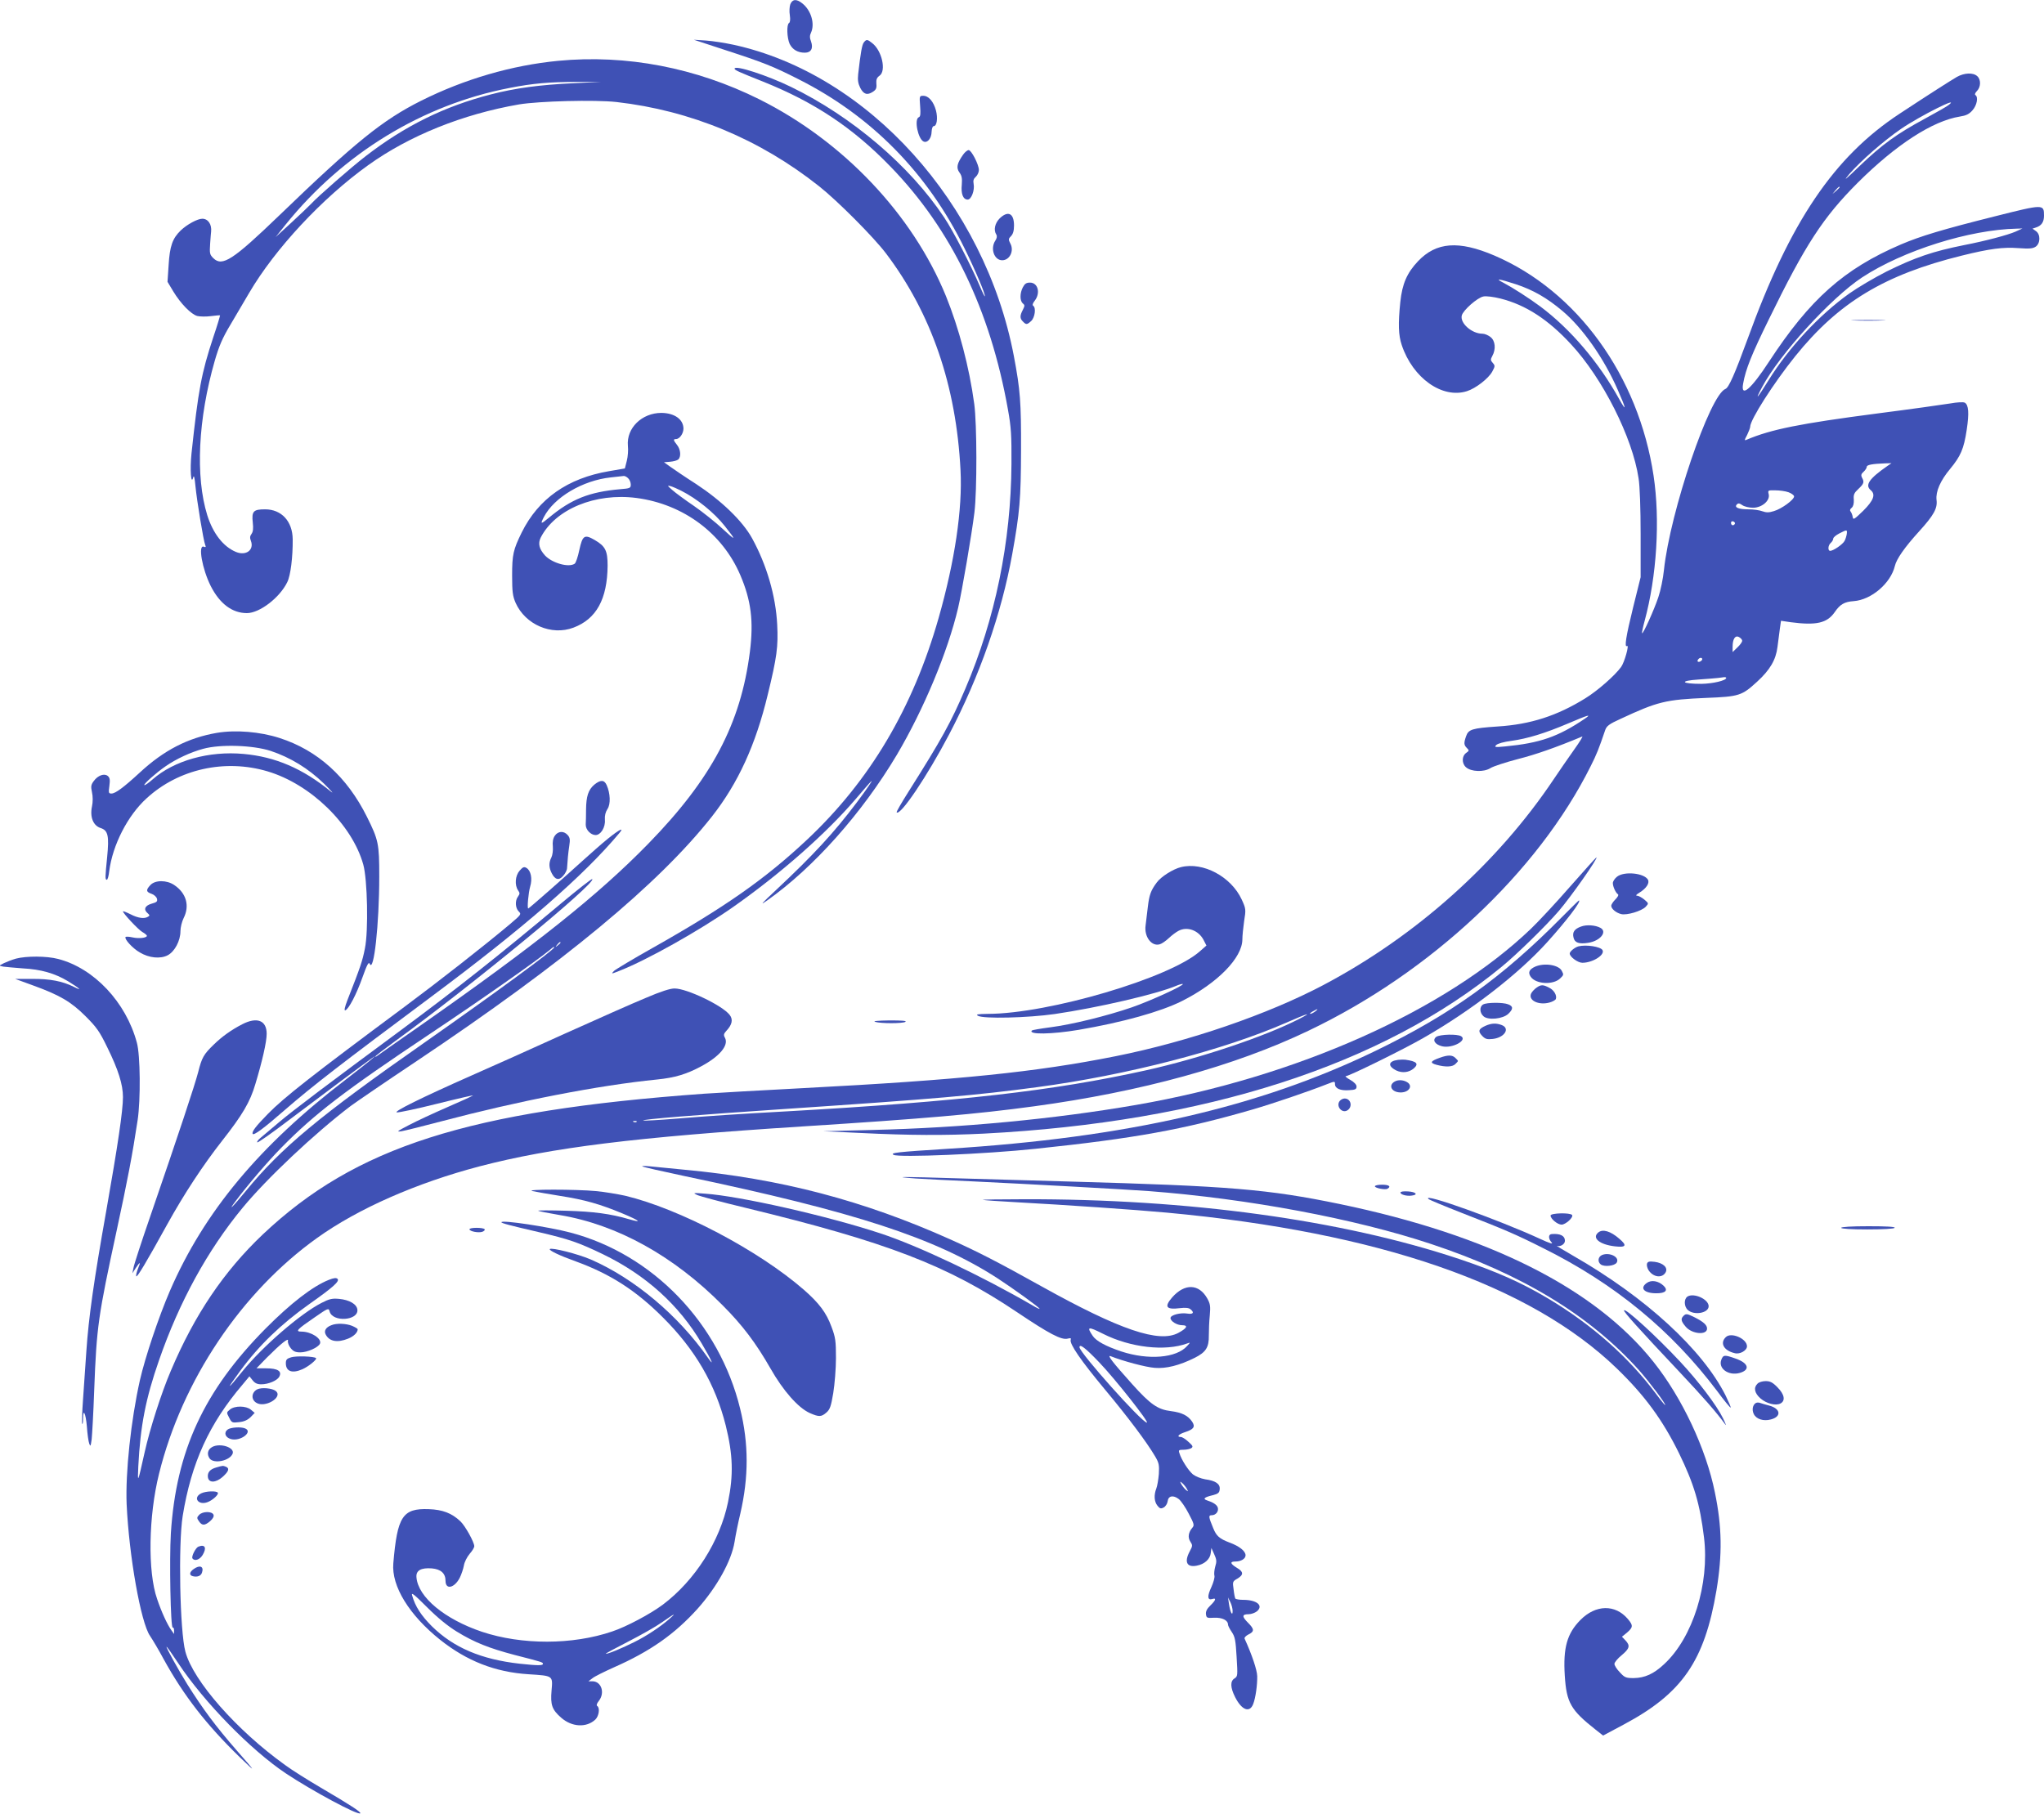 <?xml version="1.0" standalone="no"?>
<!DOCTYPE svg PUBLIC "-//W3C//DTD SVG 20010904//EN"
 "http://www.w3.org/TR/2001/REC-SVG-20010904/DTD/svg10.dtd">
<svg version="1.0" xmlns="http://www.w3.org/2000/svg"
 width="1280pt" height="1136pt" viewBox="0 0 1280 1136"
 preserveAspectRatio="xMidYMid meet">
<g transform="translate(0,1136) scale(0.1,-0.1)"
fill="#3f51b5" stroke="none">
<path d="M4949 11333 c-5 -14 -7 -45 -3 -68 4 -27 2 -45 -5 -49 -16 -10 -13
-93 4 -131 18 -36 51 -55 95 -55 39 0 54 27 39 70 -9 23 -9 38 0 56 25 56 0
140 -55 183 -36 29 -62 27 -75 -6z"/>
<path d="M4540 11047 c240 -78 301 -102 462 -184 456 -230 808 -589 1038
-1058 68 -138 134 -294 127 -301 -1 -2 -16 27 -31 64 -58 135 -168 348 -224
431 -213 321 -575 630 -957 816 -147 72 -355 140 -355 115 0 -9 25 -20 178
-81 322 -129 563 -289 799 -533 379 -390 624 -896 735 -1521 20 -111 23 -161
22 -340 -3 -490 -102 -972 -289 -1409 -89 -209 -149 -317 -353 -640 -45 -71
-80 -131 -77 -134 23 -23 191 226 329 489 190 362 328 757 395 1129 47 261 54
345 55 650 1 302 -5 379 -45 590 -181 954 -913 1767 -1757 1950 -51 11 -127
23 -170 26 l-77 5 195 -64z"/>
<path d="M5410 11095 c-12 -14 -21 -68 -36 -200 -4 -37 0 -59 13 -85 21 -41
44 -48 79 -25 20 13 25 23 22 51 -2 26 3 38 20 50 43 30 15 157 -46 204 -30
24 -36 25 -52 5z"/>
<path d="M3495 10979 c-290 -28 -586 -114 -858 -250 -241 -121 -411 -258 -887
-717 -292 -281 -358 -324 -414 -269 -23 23 -24 30 -20 92 3 38 5 71 6 74 5 46
-19 81 -55 81 -30 0 -95 -35 -135 -73 -52 -50 -69 -99 -76 -217 l-7 -105 36
-60 c46 -76 111 -143 150 -154 16 -4 55 -5 85 -1 30 4 56 6 58 5 1 -1 -17 -63
-42 -136 -75 -227 -94 -329 -137 -731 -10 -99 -3 -201 11 -148 4 17 9 0 14
-55 9 -92 50 -341 61 -368 6 -13 3 -16 -9 -11 -37 14 -10 -140 44 -247 56
-110 134 -169 226 -169 80 0 206 97 253 194 21 42 35 158 34 268 -1 113 -70
188 -173 188 -73 0 -85 -12 -77 -83 4 -37 2 -57 -8 -71 -10 -13 -11 -25 -4
-43 22 -57 -30 -96 -93 -70 -80 33 -144 116 -180 230 -75 242 -58 602 47 968
27 93 48 142 99 227 35 59 87 148 116 197 163 278 459 595 745 800 259 186
593 320 945 381 127 21 475 30 611 15 464 -53 896 -232 1269 -528 115 -91 342
-319 419 -421 284 -376 439 -827 466 -1357 13 -243 -36 -570 -137 -925 -161
-565 -431 -1020 -824 -1389 -263 -247 -515 -423 -969 -679 -121 -68 -229 -133
-240 -143 -19 -20 -18 -20 35 1 173 68 499 251 712 400 297 209 580 458 766
675 47 55 90 105 96 110 20 20 -29 -52 -88 -130 -143 -190 -271 -329 -506
-549 -95 -89 -105 -100 -55 -65 289 204 593 545 811 911 168 284 319 645 384
921 24 103 85 458 102 597 17 137 16 555 -1 680 -31 230 -96 475 -177 675
-209 512 -644 971 -1169 1233 -397 198 -833 282 -1260 241z m100 -140 c-216
-10 -369 -31 -520 -70 -292 -75 -539 -197 -785 -387 -91 -70 -299 -252 -340
-297 -14 -15 -70 -68 -125 -119 l-99 -91 64 80 c359 445 857 749 1400 854 147
29 251 38 425 38 l150 0 -170 -8z"/>
<path d="M12254 10878 c-44 -26 -159 -99 -358 -230 -412 -271 -685 -675 -951
-1408 -82 -224 -119 -308 -140 -316 -98 -38 -346 -768 -385 -1134 -5 -52 -21
-129 -35 -170 -27 -81 -96 -233 -102 -226 -2 2 5 37 16 77 76 280 98 632 56
910 -94 625 -479 1157 -998 1379 -223 95 -363 84 -477 -36 -69 -73 -99 -141
-111 -256 -14 -137 -12 -206 9 -269 69 -207 254 -338 408 -289 55 17 136 80
159 123 18 33 18 37 3 54 -14 16 -15 21 -3 43 24 43 19 96 -11 119 -15 12 -37
21 -51 21 -66 0 -141 66 -129 114 8 33 98 112 135 119 17 4 64 -2 108 -13 158
-40 298 -131 441 -286 198 -213 385 -584 423 -839 8 -47 13 -190 13 -350 l0
-270 -47 -189 c-45 -183 -56 -253 -38 -242 15 10 -16 -102 -37 -131 -38 -53
-147 -149 -225 -197 -176 -109 -342 -163 -548 -176 -161 -11 -183 -18 -198
-61 -15 -43 -14 -55 5 -74 15 -15 15 -17 -5 -31 -27 -19 -28 -65 -1 -89 32
-29 112 -32 153 -6 19 12 97 37 173 57 111 28 239 73 402 141 7 3 -16 -34 -51
-83 -35 -49 -92 -132 -127 -184 -352 -526 -863 -983 -1442 -1289 -348 -184
-842 -354 -1301 -446 -500 -100 -982 -149 -1957 -200 -267 -14 -546 -30 -620
-35 -1479 -107 -2184 -333 -2765 -882 -243 -231 -426 -501 -575 -853 -59 -137
-132 -366 -164 -510 -44 -197 -45 -199 -40 -90 13 255 46 425 130 666 127 366
303 687 522 953 152 185 454 469 678 639 34 25 218 151 410 279 924 618 1520
1112 1853 1535 163 208 273 447 349 763 57 233 66 301 59 438 -9 180 -66 375
-158 542 -60 108 -191 234 -349 338 -69 44 -142 94 -163 109 l-39 28 38 3 c22
2 44 8 51 14 19 16 16 62 -7 91 -24 30 -25 37 -7 37 23 0 47 35 47 66 -1 58
-56 97 -138 98 -122 0 -220 -95 -210 -206 3 -26 0 -69 -7 -95 l-12 -47 -99
-17 c-259 -44 -442 -172 -547 -384 -53 -108 -60 -138 -60 -270 0 -103 4 -129
22 -171 61 -136 224 -207 362 -155 144 54 212 179 214 388 0 94 -14 122 -81
161 -64 37 -76 29 -96 -62 -9 -43 -22 -83 -30 -87 -38 -25 -141 5 -185 52 -37
41 -45 75 -27 112 91 178 342 282 601 248 293 -39 537 -221 649 -483 68 -159
84 -289 60 -480 -57 -450 -239 -795 -636 -1202 -312 -320 -708 -636 -1430
-1141 -140 -98 -261 -182 -268 -188 -6 -5 -12 -7 -12 -4 0 3 57 47 127 98 475
345 1256 988 1232 1013 -3 4 -91 -65 -195 -152 -394 -330 -646 -529 -994 -787
-464 -343 -687 -511 -773 -584 -50 -42 -102 -86 -116 -98 -14 -11 -23 -24 -20
-28 4 -3 94 60 200 141 169 128 475 356 519 387 58 41 -38 -37 -164 -134 -542
-414 -888 -830 -1102 -1324 -70 -162 -155 -415 -188 -560 -56 -250 -91 -579
-83 -775 15 -327 89 -742 146 -825 15 -22 54 -87 85 -145 126 -229 268 -412
477 -615 106 -102 105 -99 -17 40 -133 153 -211 257 -311 416 -54 87 -134 231
-130 235 2 2 35 -45 74 -104 161 -243 453 -542 673 -689 164 -109 452 -264
466 -250 7 7 -60 51 -246 160 -80 47 -181 110 -224 142 -303 217 -576 527
-625 710 -35 130 -45 674 -17 850 54 333 166 578 374 822 l44 53 20 -25 c14
-18 29 -25 54 -25 45 0 100 23 113 48 18 34 -10 52 -82 52 l-61 0 64 66 c88
88 140 130 133 106 -2 -10 5 -30 17 -45 17 -21 30 -27 61 -27 44 0 113 31 123
55 12 31 -55 75 -116 75 -41 0 -29 13 82 89 85 59 88 60 94 38 17 -70 182 -59
174 11 -4 34 -50 61 -115 67 -42 4 -61 0 -109 -25 -132 -67 -372 -275 -497
-430 -98 -122 -104 -120 -12 5 116 158 255 292 430 416 149 105 193 144 179
159 -8 8 -22 7 -55 -6 -101 -40 -239 -147 -396 -305 -386 -390 -560 -766 -593
-1282 -10 -164 -2 -599 12 -591 4 3 8 -5 8 -18 l0 -22 -17 24 c-26 36 -62 115
-89 195 -60 171 -54 520 12 785 145 585 515 1137 989 1476 258 185 623 345
1018 449 452 118 977 183 2022 250 755 48 1090 77 1450 126 670 91 1257 252
1720 474 765 365 1436 994 1766 1656 37 73 52 111 91 226 9 26 24 38 97 71
232 108 281 120 536 131 206 8 223 14 318 101 81 74 118 137 128 218 5 37 12
89 15 115 l7 49 61 -9 c160 -21 228 -6 276 64 33 48 60 64 118 68 111 8 232
112 258 220 10 44 62 118 152 217 92 101 116 145 109 197 -6 52 24 121 85 194
66 80 86 125 104 245 16 105 12 156 -12 170 -10 5 -47 3 -92 -5 -43 -7 -249
-36 -459 -63 -482 -63 -662 -99 -815 -164 -15 -7 -15 -3 3 30 10 21 19 44 19
51 0 44 147 274 283 443 271 336 557 509 1042 629 178 44 258 54 355 47 69 -5
89 -3 108 9 30 21 31 78 1 98 l-21 15 21 7 c35 11 51 34 51 74 0 73 -2 73
-304 -3 -335 -84 -467 -124 -592 -177 -357 -153 -570 -343 -826 -734 -114
-175 -179 -229 -162 -137 16 90 53 182 161 402 228 467 339 638 557 856 239
238 469 387 639 414 39 6 58 15 79 39 28 31 38 84 18 96 -5 3 -1 14 10 25 25
25 26 72 2 93 -26 24 -82 21 -128 -5z m-53 -177 c-13 -10 -80 -48 -150 -86
-174 -94 -266 -161 -406 -295 -90 -87 -106 -100 -65 -51 72 83 212 206 325
284 120 82 380 212 296 148z m-681 -514 c0 -2 -10 -12 -22 -23 l-23 -19 19 23
c18 21 26 27 26 19z m1101 -278 c-48 -21 -187 -58 -321 -84 -195 -39 -307 -77
-485 -165 -77 -39 -182 -101 -234 -138 -189 -135 -378 -338 -505 -542 -74
-119 -90 -136 -41 -44 109 205 430 557 625 686 257 169 674 300 970 306 l35 1
-44 -20z m-3129 -329 c109 -36 196 -86 293 -168 126 -106 259 -296 345 -492
54 -122 58 -146 10 -60 -127 230 -307 441 -495 581 -70 52 -173 118 -230 148
-57 29 -31 26 77 -9z m2328 -1138 c-114 -79 -143 -120 -105 -152 32 -27 18
-64 -47 -129 -57 -55 -63 -59 -66 -38 -2 12 -8 27 -13 33 -6 7 -4 16 7 24 10
9 14 26 13 51 -3 31 2 42 29 67 34 32 38 43 22 71 -7 14 -5 23 10 36 11 10 20
24 20 31 0 13 36 19 115 22 l40 1 -25 -17z m-7886 -78 c9 -8 16 -26 16 -39 0
-22 -5 -24 -67 -29 -193 -17 -306 -62 -445 -178 -52 -43 -56 -43 -32 4 64 123
242 229 419 248 39 4 75 8 82 9 6 0 19 -6 27 -15z m331 -77 c99 -50 208 -138
274 -222 74 -93 71 -96 -14 -17 -43 40 -124 105 -179 143 -56 38 -117 83 -136
100 -32 28 -33 30 -10 24 14 -4 43 -17 65 -28z m6935 -10 c19 -7 35 -19 35
-26 0 -21 -78 -78 -126 -92 -31 -10 -48 -10 -73 -1 -18 7 -57 12 -87 12 -62 0
-91 12 -72 31 9 9 17 7 34 -5 13 -9 43 -16 67 -16 56 0 108 45 98 85 -6 24 -5
25 41 24 27 0 64 -5 83 -12z m-336 -198 c-8 -14 -24 -10 -24 6 0 9 6 12 15 9
8 -4 12 -10 9 -15z m701 -63 c-2 -13 -8 -33 -14 -44 -11 -21 -70 -62 -90 -62
-16 0 -14 35 4 50 8 7 15 19 15 26 0 8 17 22 38 33 49 25 50 25 47 -3z m-655
-669 c0 -8 -13 -26 -30 -42 l-30 -29 0 33 c0 49 16 74 40 61 11 -6 20 -16 20
-23z m-250 -116 c0 -5 -7 -11 -15 -15 -15 -5 -20 5 -8 17 9 10 23 9 23 -2z
m150 -117 c0 -16 -83 -36 -156 -37 -127 0 -140 19 -18 27 54 4 110 8 124 10
14 2 31 4 38 5 6 0 12 -1 12 -5z m-885 -255 c-168 -114 -282 -153 -500 -174
-63 -6 -69 -5 -55 9 9 9 48 20 95 26 101 14 209 47 355 109 127 54 150 61 105
30z m-6415 -1403 c0 -2 -8 -10 -17 -17 -16 -13 -17 -12 -4 4 13 16 21 21 21
13z m-40 -30 c0 -15 -377 -291 -805 -591 -668 -467 -903 -663 -1126 -935 -81
-99 -118 -135 -63 -62 74 99 202 249 286 334 207 211 396 356 928 711 327 218
671 460 750 525 26 22 30 25 30 18z m4766 -401 c-11 -8 -25 -15 -30 -15 -6 1
0 7 14 15 32 19 40 18 16 0z m-99 -46 c-213 -110 -624 -248 -963 -323 -578
-128 -1165 -195 -2239 -256 -311 -17 -489 -29 -697 -46 -109 -9 -203 -14 -209
-12 -20 7 343 36 896 73 925 62 1190 85 1570 136 561 75 1164 231 1558 403
136 60 172 70 84 25z m-4150 -645 c-3 -3 -12 -4 -19 -1 -8 3 -5 6 6 6 11 1 17
-2 13 -5z"/>
<path d="M5762 10696 c4 -50 2 -66 -8 -70 -31 -12 -5 -139 31 -153 24 -9 48
21 49 62 1 20 6 35 13 35 20 0 27 50 14 99 -15 55 -46 91 -79 91 -24 0 -25 -1
-20 -64z"/>
<path d="M6031 10391 c-38 -54 -44 -82 -23 -111 15 -20 18 -37 15 -76 -6 -58
8 -94 37 -94 23 0 45 59 37 99 -4 20 0 32 14 44 10 9 19 28 19 42 0 34 -47
125 -64 125 -8 0 -24 -13 -35 -29z"/>
<path d="M6259 9991 c-29 -30 -38 -72 -20 -100 6 -9 4 -23 -6 -38 -33 -50 -7
-123 43 -123 47 0 76 59 51 105 -13 25 -12 30 4 46 13 13 19 34 19 67 0 77
-38 95 -91 43z"/>
<path d="M6405 9560 c-19 -37 -19 -84 0 -100 13 -11 13 -15 0 -41 -19 -36 -19
-54 1 -73 20 -21 26 -20 52 4 23 22 31 83 12 95 -6 4 -3 16 10 32 37 48 20
113 -30 113 -23 0 -33 -7 -45 -30z"/>
<path d="M11613 9353 c48 -2 126 -2 175 0 48 1 8 3 -88 3 -96 0 -136 -2 -87
-3z"/>
<path d="M1358 6770 c-180 -31 -331 -108 -483 -249 -100 -92 -152 -131 -177
-131 -18 0 -19 5 -13 48 5 38 3 51 -10 62 -22 18 -62 4 -88 -32 -17 -23 -19
-33 -11 -70 6 -26 6 -61 0 -89 -14 -67 8 -120 54 -135 47 -15 54 -49 41 -182
-13 -128 -13 -142 -2 -142 5 0 12 24 15 54 21 163 115 348 234 456 200 184
491 248 757 169 270 -80 530 -333 600 -584 26 -93 33 -416 10 -526 -15 -77
-28 -116 -109 -322 -17 -44 -22 -67 -14 -65 22 8 70 100 108 207 28 79 39 99
45 85 26 -62 60 249 60 546 0 207 -5 229 -77 374 -125 251 -309 417 -548 494
-121 39 -273 52 -392 32z m337 -113 c123 -41 235 -109 334 -205 47 -47 66 -68
41 -48 -175 143 -346 216 -544 234 -217 20 -436 -41 -571 -160 -25 -22 -48
-38 -51 -35 -6 6 75 78 132 117 67 47 158 89 236 110 109 30 312 23 423 -13z"/>
<path d="M3721 6445 c-37 -32 -50 -72 -51 -155 0 -36 -1 -78 -2 -94 -1 -32 31
-66 62 -66 32 0 62 49 58 95 -2 27 4 49 16 68 21 30 18 99 -5 150 -15 34 -39
34 -78 2z"/>
<path d="M3809 6109 c-41 -33 -114 -98 -164 -143 -113 -103 -332 -296 -337
-296 -8 0 1 99 12 137 15 49 5 100 -23 117 -15 9 -23 6 -43 -17 -28 -32 -32
-90 -10 -123 12 -17 12 -22 0 -39 -20 -26 -17 -72 4 -93 18 -18 16 -20 -52
-78 -168 -141 -448 -360 -666 -522 -575 -427 -750 -564 -852 -668 -76 -78
-101 -110 -96 -125 5 -14 70 34 198 146 182 158 354 290 920 712 579 431 955
758 1179 1026 32 38 1 23 -70 -34z"/>
<path d="M3474 6125 c-11 -16 -15 -39 -12 -67 2 -24 -2 -54 -9 -68 -17 -33
-16 -64 2 -99 21 -42 46 -47 72 -16 13 14 24 36 24 48 3 49 7 94 14 140 6 39
4 51 -10 67 -25 28 -61 25 -81 -5z"/>
<path d="M9833 5808 c-88 -101 -198 -219 -245 -264 -536 -514 -1469 -930
-2472 -1104 -514 -89 -1097 -144 -1651 -157 l-310 -8 235 -11 c303 -15 527
-16 770 -4 1388 72 2494 428 3245 1046 93 76 278 257 357 349 77 90 249 335
235 335 -2 0 -76 -82 -164 -182z"/>
<path d="M7395 5929 c-49 -12 -125 -60 -151 -96 -38 -51 -47 -78 -56 -153 -5
-41 -11 -94 -14 -116 -10 -71 38 -134 89 -118 12 3 38 21 57 39 19 18 46 38
60 45 54 29 124 4 156 -55 l19 -37 -41 -36 c-187 -167 -946 -391 -1327 -392
-66 -1 -78 -3 -63 -12 35 -20 313 -13 481 11 272 40 634 124 759 176 21 9 40
14 43 12 9 -9 -206 -107 -319 -146 -160 -55 -378 -108 -510 -125 -61 -8 -113
-17 -116 -20 -26 -27 127 -24 293 4 275 47 512 113 646 180 223 112 379 271
379 387 0 21 5 72 11 114 12 73 11 78 -15 135 -66 143 -242 238 -381 203z"/>
<path d="M10126 5869 c-14 -11 -26 -29 -26 -40 0 -22 18 -61 32 -70 6 -4 -2
-18 -16 -32 -14 -14 -26 -32 -26 -40 0 -19 30 -44 62 -52 35 -9 129 19 154 46
19 21 19 21 -9 45 -16 13 -36 24 -45 24 -11 0 -6 7 14 19 44 27 65 60 54 81
-23 42 -149 55 -194 19z"/>
<path d="M942 5817 c-29 -31 -28 -43 7 -55 15 -5 31 -19 34 -31 4 -17 -1 -22
-34 -31 -42 -12 -52 -37 -24 -60 13 -11 13 -15 3 -21 -23 -15 -63 -10 -111 15
-26 13 -47 21 -47 18 0 -12 94 -113 121 -129 16 -9 29 -20 29 -24 0 -13 -50
-19 -90 -10 -22 5 -42 6 -44 2 -8 -13 45 -71 89 -96 58 -35 129 -42 175 -18
44 23 80 91 80 151 0 23 9 60 20 82 39 77 17 156 -59 207 -47 32 -119 32 -149
0z"/>
<path d="M9779 5614 c-373 -377 -694 -607 -1164 -835 -730 -354 -1559 -544
-2680 -614 -317 -20 -363 -25 -339 -38 32 -18 579 5 889 38 621 65 927 121
1355 245 128 37 354 114 468 159 51 20 52 20 52 1 0 -27 33 -42 88 -38 39 2
47 6 47 23 0 12 -15 28 -40 42 -22 12 -34 23 -27 23 21 0 366 170 487 240 300
172 592 398 773 598 122 135 219 262 199 262 -2 0 -50 -48 -108 -106z"/>
<path d="M9901 5557 c-42 -15 -56 -36 -47 -70 7 -31 34 -41 91 -32 75 11 123
69 77 94 -32 17 -86 21 -121 8z"/>
<path d="M9885 5433 c-23 -6 -55 -32 -55 -45 0 -21 51 -58 79 -58 65 0 144 50
126 80 -13 21 -101 35 -150 23z"/>
<path d="M100 5356 c-25 -7 -58 -20 -75 -28 l-30 -16 25 -6 c14 -2 69 -7 122
-11 115 -6 201 -31 283 -80 74 -45 95 -65 38 -36 -72 36 -150 51 -263 50
l-105 0 107 -39 c171 -62 242 -103 334 -195 70 -70 88 -96 136 -195 69 -140
98 -233 98 -311 0 -85 -32 -301 -105 -715 -77 -433 -110 -667 -124 -874 -6
-85 -15 -222 -21 -304 -6 -82 -8 -151 -5 -154 3 -3 5 11 5 31 0 71 17 36 24
-47 3 -46 10 -95 15 -108 7 -20 9 -16 15 27 3 28 11 167 16 310 15 397 25 463
140 995 68 315 99 476 132 695 19 127 17 407 -5 485 -68 253 -268 466 -493
524 -72 19 -200 19 -264 2z"/>
<path d="M9614 5306 c-38 -17 -47 -37 -28 -64 32 -46 139 -52 183 -11 24 23
24 24 11 49 -20 37 -108 51 -166 26z"/>
<path d="M9622 5174 c-12 -8 -27 -24 -33 -35 -22 -43 45 -77 114 -58 19 5 37
15 40 22 8 22 -11 56 -42 71 -38 20 -51 20 -79 0z"/>
<path d="M4044 5110 c-78 -32 -305 -133 -505 -223 -200 -91 -463 -209 -584
-262 -314 -139 -494 -228 -470 -232 11 -2 124 22 252 54 128 32 229 55 225 52
-4 -4 -77 -37 -162 -74 -85 -37 -193 -87 -240 -112 -75 -39 -80 -43 -45 -38
22 4 132 31 245 61 484 128 985 226 1355 263 110 11 184 33 275 82 116 62 175
132 150 179 -10 18 -8 25 8 43 37 39 44 72 21 101 -46 59 -268 165 -344 165
-26 1 -88 -19 -181 -59z"/>
<path d="M9288 5069 c-24 -13 -23 -52 2 -74 28 -26 121 -17 155 15 32 30 32
48 -1 60 -33 13 -134 12 -156 -1z"/>
<path d="M1517 4945 c-68 -35 -127 -77 -179 -128 -62 -60 -74 -80 -97 -172
-21 -81 -120 -380 -299 -900 -55 -159 -103 -306 -106 -325 l-7 -35 21 33 c28
42 33 41 14 -4 -8 -20 -13 -41 -11 -47 4 -12 61 83 195 326 104 188 223 369
342 521 129 164 176 244 209 356 43 142 71 265 71 315 0 84 -60 108 -153 60z"/>
<path d="M5480 4960 c36 -11 172 -11 190 0 10 7 -22 9 -100 9 -73 -1 -106 -4
-90 -9z"/>
<path d="M9304 4936 c-45 -20 -50 -34 -23 -63 20 -21 31 -24 67 -20 73 8 111
66 56 87 -34 13 -63 12 -100 -4z"/>
<path d="M8994 4866 c-26 -20 -8 -48 37 -59 63 -15 160 37 119 63 -24 15 -133
12 -156 -4z"/>
<path d="M9016 4735 c-59 -21 -64 -32 -20 -44 55 -15 100 -14 118 5 9 8 16 17
16 19 0 2 -7 11 -16 19 -19 19 -46 20 -98 1z"/>
<path d="M8755 4722 c-62 -8 -67 -39 -10 -67 37 -17 78 -12 108 13 34 30 19
45 -53 55 -8 1 -28 1 -45 -1z"/>
<path d="M8742 4590 c-51 -21 -33 -70 26 -72 50 -2 80 35 50 60 -21 16 -52 21
-76 12z"/>
<path d="M8390 4465 c-26 -32 13 -81 48 -59 34 22 22 74 -18 74 -10 0 -23 -7
-30 -15z"/>
<path d="M4022 4055 c4 -4 123 -31 265 -61 1068 -224 1567 -387 1958 -639 97
-63 265 -184 265 -192 0 -3 -19 6 -42 20 -319 185 -716 374 -957 453 -327 108
-877 233 -1096 248 -75 6 -78 5 -50 -8 17 -8 154 -45 305 -81 886 -215 1261
-359 1700 -654 201 -135 277 -175 316 -165 18 5 23 3 19 -7 -9 -25 64 -131
213 -310 146 -175 263 -331 316 -421 24 -41 26 -54 23 -110 -3 -35 -10 -76
-16 -91 -16 -41 -13 -82 7 -107 15 -19 22 -21 40 -11 11 6 22 23 24 38 4 35
35 41 70 14 14 -11 42 -52 62 -91 34 -64 36 -73 23 -88 -25 -29 -30 -61 -13
-87 15 -23 15 -27 -4 -62 -35 -66 -18 -101 44 -89 49 9 84 41 88 79 l4 32 18
-40 c15 -33 16 -45 6 -77 -6 -22 -8 -47 -5 -57 3 -10 -6 -42 -19 -71 -27 -57
-25 -84 5 -75 28 9 23 -7 -11 -40 -22 -21 -30 -37 -28 -55 3 -23 6 -25 52 -22
50 2 86 -16 86 -43 0 -7 11 -28 24 -47 20 -30 24 -52 30 -156 7 -116 7 -121
-13 -134 -28 -17 -27 -57 4 -118 41 -81 91 -100 113 -42 15 39 26 119 25 174
-1 39 -33 134 -79 235 -3 6 7 17 22 25 40 19 40 34 0 74 -40 40 -39 54 3 54
16 0 39 8 52 18 43 36 0 72 -86 72 -24 0 -46 4 -49 8 -3 5 -8 30 -11 58 -7 47
-6 50 24 67 40 24 39 43 -4 68 -41 25 -45 39 -9 39 35 0 64 17 64 39 0 26 -38
57 -101 80 -63 24 -82 41 -102 91 -29 70 -30 80 -9 80 26 0 45 24 38 48 -6 18
-29 33 -70 46 -25 9 -13 19 37 31 35 9 43 15 45 37 4 34 -25 54 -91 63 -28 5
-60 18 -77 31 -29 25 -72 92 -84 132 -7 20 -4 22 26 22 18 0 40 5 48 10 13 9
10 15 -18 40 -18 17 -39 30 -47 30 -29 0 -15 17 25 30 56 18 66 34 46 65 -26
39 -64 58 -133 67 -83 10 -129 42 -243 169 -122 136 -160 185 -135 175 78 -31
221 -69 276 -73 71 -6 155 15 251 63 70 35 89 66 88 139 0 33 2 90 6 127 5 57
3 72 -16 106 -52 92 -141 95 -219 7 -52 -60 -39 -79 49 -68 33 4 55 2 65 -7
26 -21 17 -33 -20 -27 -43 7 -105 -9 -105 -28 0 -20 40 -45 73 -45 40 0 30
-19 -24 -48 -120 -65 -365 18 -854 290 -282 157 -403 219 -575 296 -542 243
-1062 380 -1665 436 -88 9 -185 18 -214 21 -30 3 -52 3 -49 0z m2886 -1049
c171 -86 388 -111 527 -60 20 7 20 7 0 -15 -67 -77 -244 -91 -414 -35 -98 33
-156 65 -178 97 -40 59 -30 61 65 13z m-25 -178 c99 -103 316 -378 299 -378
-31 0 -422 439 -422 472 0 24 36 -3 123 -94z m549 -792 c10 -19 10 -20 -6 -7
-9 8 -22 24 -28 35 -10 19 -10 20 6 7 9 -8 22 -24 28 -35z m287 -766 c0 -37
-16 -6 -23 45 l-6 40 15 -30 c8 -16 14 -41 14 -55z"/>
<path d="M5735 3979 c61 -4 220 -12 355 -18 356 -17 955 -50 1105 -61 625 -48
1291 -173 1766 -331 571 -189 996 -448 1304 -792 63 -71 173 -217 162 -217 -2
0 -27 30 -55 68 -173 232 -400 433 -675 598 -169 101 -327 171 -560 249 -734
245 -1698 377 -2727 374 -146 0 -260 -2 -255 -4 6 -2 102 -9 215 -15 296 -16
746 -47 939 -65 1324 -123 2271 -450 2815 -975 175 -169 288 -323 391 -533 93
-191 130 -314 156 -527 35 -290 -70 -627 -250 -793 -65 -61 -121 -86 -190 -87
-49 0 -57 3 -87 36 -19 19 -34 43 -34 53 0 9 20 34 45 54 50 42 55 60 24 93
l-22 23 32 26 c38 33 39 45 5 85 -79 93 -201 91 -297 -6 -84 -85 -109 -174
-98 -349 11 -169 37 -215 193 -338 l47 -37 131 70 c365 195 504 397 579 840
37 224 35 395 -10 613 -55 273 -206 594 -385 818 -366 460 -1029 794 -1964
988 -451 93 -687 113 -1695 141 -209 6 -523 15 -697 20 -354 11 -426 11 -263
-1z"/>
<path d="M8610 3930 c0 -11 65 -24 79 -15 24 14 9 25 -34 25 -25 0 -45 -4 -45
-10z"/>
<path d="M3335 3900 c22 -5 99 -18 172 -30 154 -24 249 -51 391 -110 110 -46
127 -61 41 -36 -116 34 -221 48 -394 53 -99 3 -178 3 -175 0 3 -3 64 -15 135
-27 360 -60 714 -256 1020 -565 125 -125 209 -237 300 -396 79 -139 173 -246
246 -279 57 -25 72 -25 104 3 22 19 29 38 43 122 9 55 17 154 17 220 0 106 -3
129 -28 195 -32 88 -78 149 -173 232 -285 248 -780 508 -1119 589 -46 10 -128
24 -182 29 -122 12 -456 12 -398 0z"/>
<path d="M8770 3891 c0 -13 40 -24 71 -19 42 5 26 23 -23 26 -29 2 -48 -1 -48
-7z"/>
<path d="M8945 3851 c6 -6 98 -44 205 -86 274 -107 345 -137 515 -223 448
-223 801 -514 1088 -894 44 -60 82 -106 85 -104 2 2 -13 37 -32 76 -145 288
-501 615 -951 873 -66 38 -113 67 -105 64 22 -7 50 11 50 32 0 31 -29 46 -82
42 -23 -1 -23 -29 -1 -53 11 -12 -13 -5 -73 23 -256 118 -741 292 -699 250z"/>
<path d="M9710 3747 c0 -21 44 -57 69 -57 25 0 75 45 66 60 -10 16 -135 13
-135 -3z"/>
<path d="M3140 3705 c0 -6 53 -20 230 -61 197 -46 253 -66 405 -139 269 -130
478 -319 619 -559 62 -105 83 -152 40 -91 -186 267 -463 499 -735 617 -82 35
-244 76 -256 65 -7 -8 59 -40 162 -77 215 -78 377 -182 545 -350 204 -203 330
-420 395 -679 45 -182 49 -309 14 -479 -50 -244 -207 -491 -408 -642 -76 -57
-227 -138 -317 -168 -249 -85 -567 -85 -816 -2 -234 79 -400 217 -410 341 -4
43 28 61 96 56 57 -5 86 -31 86 -78 0 -58 56 -45 89 19 10 20 22 55 26 77 3
21 20 54 36 73 16 18 29 39 29 48 0 25 -57 128 -87 156 -54 51 -111 73 -198
76 -164 6 -197 -45 -222 -340 -12 -142 99 -323 293 -478 167 -133 345 -203
554 -216 155 -10 152 -8 144 -102 -8 -90 3 -120 60 -170 67 -59 158 -64 214
-12 23 22 30 74 12 85 -6 4 -3 16 10 32 40 51 16 123 -41 123 l-24 0 25 19
c13 11 74 41 134 68 227 100 381 208 525 368 121 136 212 300 231 418 6 40 22
119 36 177 53 229 53 438 -1 657 -130 534 -546 967 -1062 1103 -136 36 -433
81 -433 65z m-281 -2563 c112 -69 204 -105 363 -147 176 -45 178 -46 178 -56
0 -11 -33 -11 -145 1 -242 27 -415 101 -551 235 -66 66 -104 124 -123 192 -7
23 11 9 93 -73 67 -67 130 -118 185 -152z m1331 77 c-55 -48 -139 -104 -215
-142 -77 -39 -176 -80 -181 -74 -2 1 61 35 139 75 78 40 174 94 212 121 81 57
95 63 45 20z"/>
<path d="M11530 3670 c0 -6 61 -10 164 -10 99 0 167 4 171 10 4 7 -53 10 -164
10 -107 0 -171 -4 -171 -10z"/>
<path d="M2940 3661 c0 -13 55 -24 80 -16 11 4 18 11 15 16 -8 12 -95 12 -95
0z"/>
<path d="M10009 3641 c-42 -34 7 -76 104 -87 70 -8 78 5 27 48 -54 47 -103 62
-131 39z"/>
<path d="M10033 3500 c-26 -11 -30 -42 -9 -59 21 -17 87 -10 100 11 21 34 -44
67 -91 48z"/>
<path d="M10314 3446 c-3 -9 1 -28 10 -42 30 -45 86 -51 107 -12 15 29 -16 58
-69 65 -33 4 -43 2 -48 -11z"/>
<path d="M10313 3325 c-47 -33 -17 -65 60 -65 58 0 75 19 44 48 -32 30 -76 37
-104 17z"/>
<path d="M10568 3240 c-24 -15 -23 -63 2 -85 39 -35 130 -19 130 24 0 44 -92
85 -132 61z"/>
<path d="M10170 3152 c0 -11 92 -114 342 -379 159 -169 238 -260 291 -333 9
-14 4 3 -13 37 -38 79 -154 232 -267 353 -151 162 -353 346 -353 322z"/>
<path d="M10542 3118 c-18 -18 -15 -33 14 -67 39 -47 134 -55 134 -12 0 22
-22 42 -77 70 -49 24 -55 25 -71 9z"/>
<path d="M2075 3060 c-35 -13 -48 -36 -35 -59 23 -43 73 -52 140 -25 35 14 60
38 60 59 0 3 -16 13 -35 21 -37 15 -98 18 -130 4z"/>
<path d="M10807 2985 c-38 -37 -12 -84 56 -100 33 -9 77 17 77 43 0 48 -100
91 -133 57z"/>
<path d="M1823 2859 c-27 -8 -33 -15 -33 -37 0 -51 39 -66 103 -38 39 17 94
62 86 70 -11 11 -124 15 -156 5z"/>
<path d="M10779 2843 c-20 -54 45 -101 115 -82 68 19 56 62 -25 90 -70 25 -78
24 -90 -8z"/>
<path d="M11006 2694 c-26 -25 -19 -59 18 -92 38 -33 96 -48 126 -32 32 17 25
57 -19 101 -30 31 -46 39 -74 39 -20 0 -43 -7 -51 -16z"/>
<path d="M1610 2658 c-35 -19 -39 -62 -6 -83 54 -36 171 34 123 73 -22 18 -90
24 -117 10z"/>
<path d="M10994 2572 c-18 -12 -24 -41 -12 -67 15 -33 61 -48 108 -35 68 18
61 68 -12 87 -23 6 -50 14 -58 17 -8 3 -20 2 -26 -2z"/>
<path d="M1440 2532 c-22 -18 -22 -19 -5 -51 16 -32 19 -33 62 -28 31 3 53 13
72 31 l26 27 -24 20 c-30 25 -101 26 -131 1z"/>
<path d="M1426 2407 c-26 -19 -16 -50 20 -60 59 -17 142 46 88 67 -27 11 -90
6 -108 -7z"/>
<path d="M1330 2298 c-30 -16 -36 -46 -17 -73 27 -35 127 -14 144 31 14 38
-77 68 -127 42z"/>
<path d="M1354 2169 c-39 -11 -56 -31 -52 -61 5 -37 49 -36 92 2 39 35 45 54
20 64 -18 7 -19 7 -60 -5z"/>
<path d="M1260 2007 c-54 -27 -18 -77 40 -55 32 12 71 48 64 59 -8 13 -76 10
-104 -4z"/>
<path d="M1247 1872 c-15 -16 -15 -20 -1 -40 19 -28 36 -28 70 1 18 16 25 30
21 40 -9 23 -69 22 -90 -1z"/>
<path d="M1242 1673 c-17 -7 -44 -61 -37 -73 13 -20 46 -9 64 21 27 45 15 69
-27 52z"/>
<path d="M1213 1533 c-27 -19 -30 -39 -5 -45 28 -7 51 2 57 23 13 38 -13 50
-52 22z"/>
</g>
</svg>
